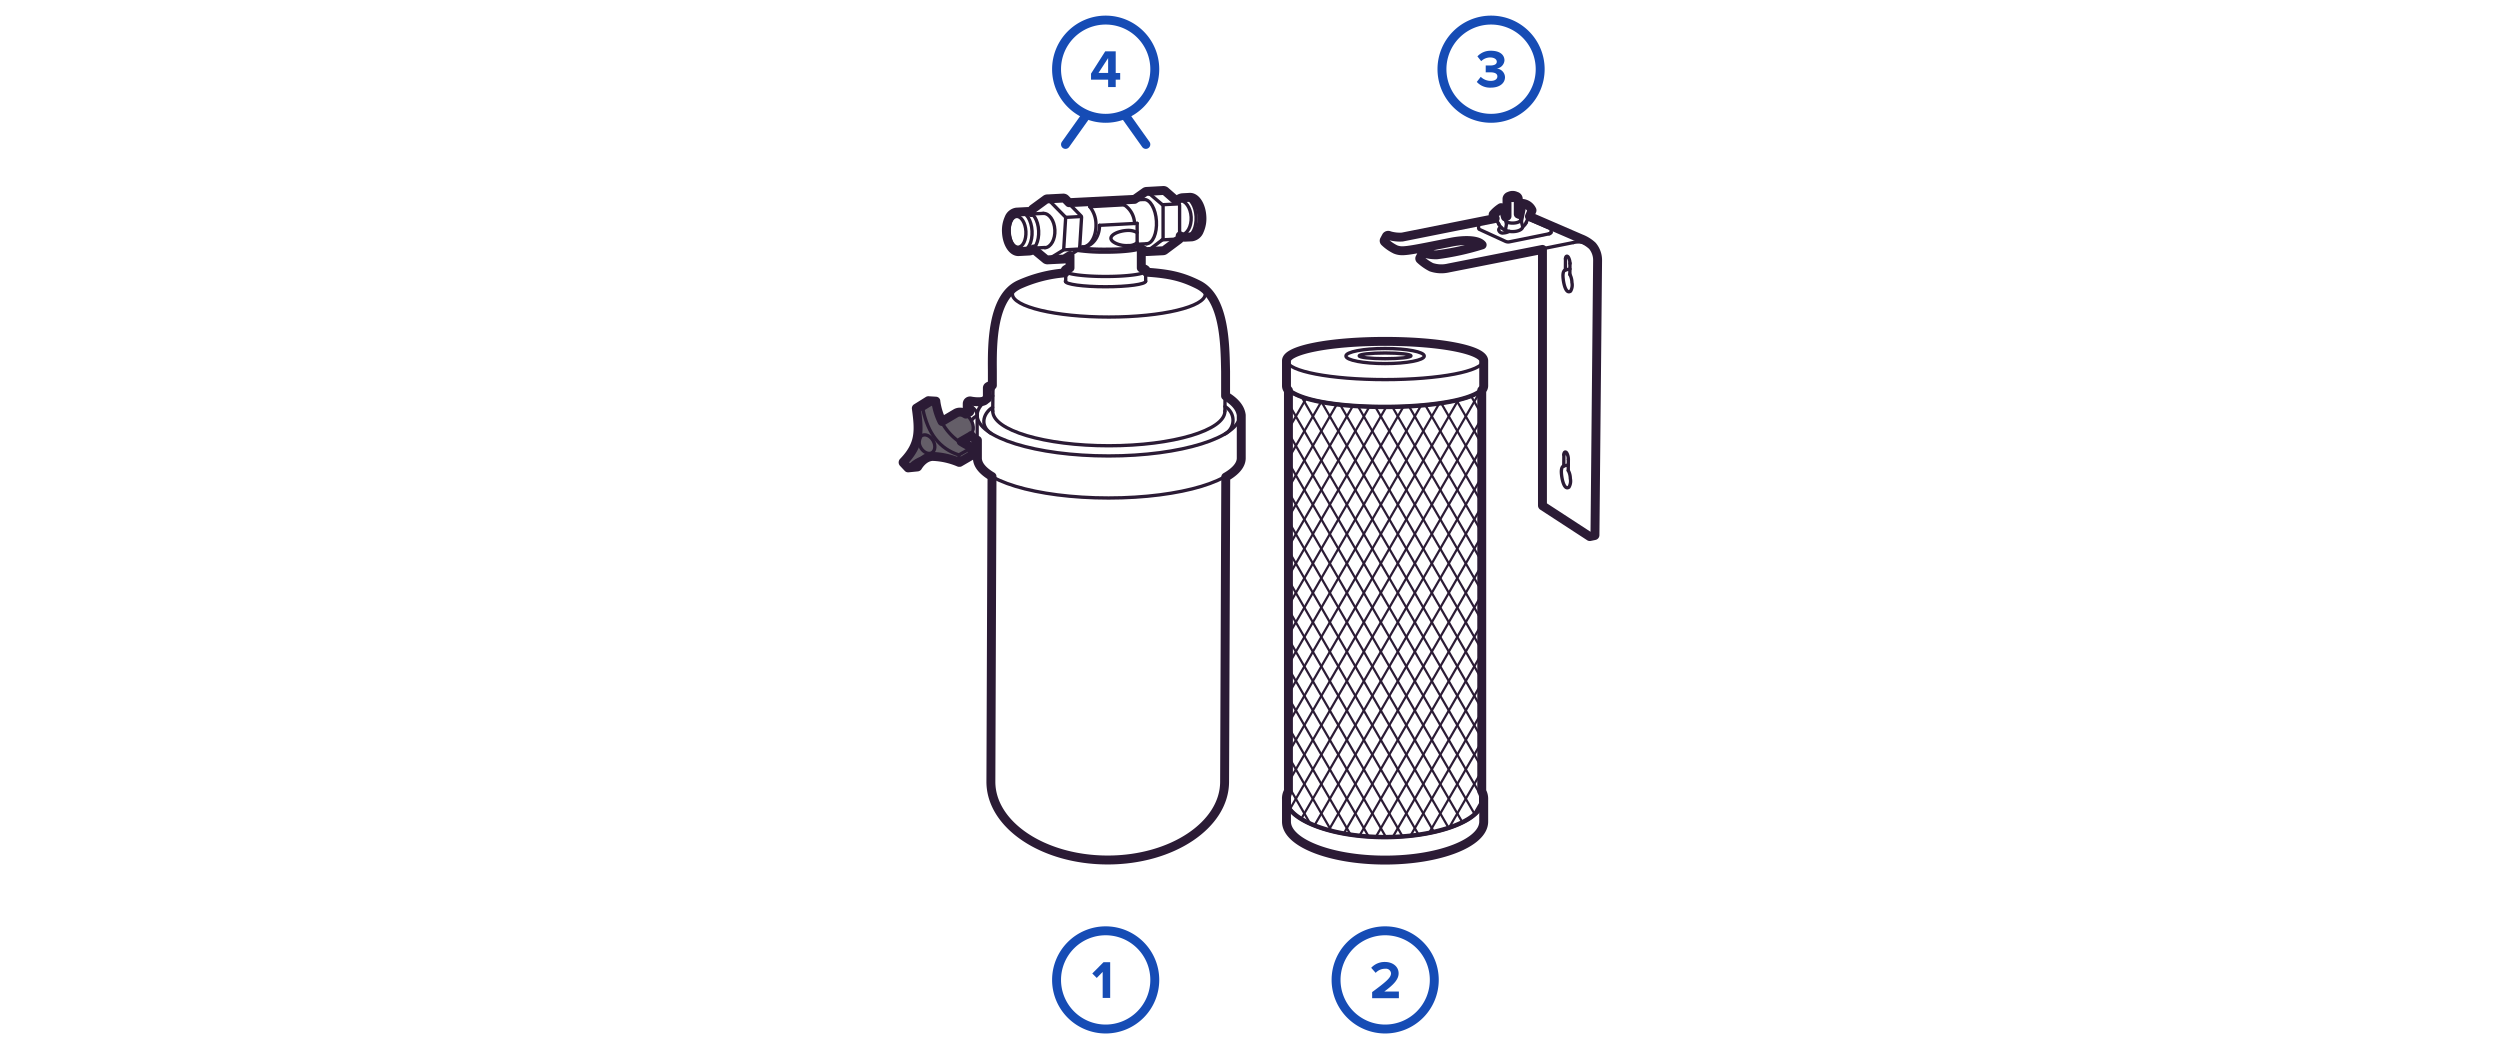 <svg id="Layer_3" data-name="Layer 3" xmlns="http://www.w3.org/2000/svg" xmlns:xlink="http://www.w3.org/1999/xlink" viewBox="0 0 560 235">
  <defs>
    <style>
      .cls-1, .cls-4, .cls-5, .cls-7, .cls-8 {
        fill: none;
      }

      .cls-1, .cls-4, .cls-5, .cls-7 {
        stroke: #2b1b35;
      }

      .cls-1 {
        stroke-miterlimit: 10;
      }

      .cls-2 {
        fill: #164cb5;
      }

      .cls-3 {
        fill: #645e68;
      }

      .cls-4, .cls-5, .cls-7, .cls-8 {
        stroke-linecap: round;
        stroke-linejoin: round;
      }

      .cls-4 {
        stroke-width: 0.75px;
      }

      .cls-5, .cls-8 {
        stroke-width: 2px;
      }

      .cls-6 {
        clip-path: url(#clip-path);
      }

      .cls-7 {
        stroke-width: 0.5px;
      }

      .cls-8 {
        stroke: #164cb5;
      }
    </style>
    <clipPath id="clip-path">
      <path class="cls-1" d="M288.71,177.89h0a0.38,0.38,0,0,0,.06-0.2V87.44c3.46,2.63,12.31,3.71,21.49,3.71s18.65-1.25,21.49-3.71V177.7a0.38,0.38,0,0,0,.05.19v2.44s-0.08.29-.08,0.3c-1.7,3.81-10.89,6.88-21.53,6.88s-19.22-3-21.57-6.62Z"/>
    </clipPath>
  </defs>
  <title>Complectation_big_560</title>
  <g>
    <g>
      <path class="cls-2" d="M247.67,5.5a10,10,0,1,1-10,10,10,10,0,0,1,10-10m0-2a12,12,0,1,0,12,12,12,12,0,0,0-12-12h0Z"/>
      <path class="cls-2" d="M248.22,19.5V17.84h-3.83V16.5l3.18-5h2.35v4.85h1v1.5h-1V19.5h-1.7Zm0-6.49-2.16,3.33h2.16V13Z"/>
    </g>
    <g>
      <path class="cls-2" d="M334,5.5a10,10,0,1,1-10,10,10,10,0,0,1,10-10m0-2a12,12,0,1,0,12,12,12,12,0,0,0-12-12h0Z"/>
      <path class="cls-2" d="M330.8,18.35l0.89-1.14a3.19,3.19,0,0,0,2.21.91c1,0,1.51-.42,1.51-1s-0.49-.92-1.61-0.92l-1,0V14.67c0.14,0,.7,0,1,0,0.89,0,1.48-.26,1.48-0.85s-0.65-.95-1.49-0.95a2.88,2.88,0,0,0-2,.83l-0.85-1.07A3.94,3.94,0,0,1,334,11.37c1.87,0,3,.84,3,2.17a2,2,0,0,1-1.75,1.82,2,2,0,0,1,1.87,1.92c0,1.38-1.24,2.35-3.15,2.35A4,4,0,0,1,330.8,18.35Z"/>
    </g>
    <g>
      <path class="cls-2" d="M310.28,209.5a10,10,0,1,1-10,10,10,10,0,0,1,10-10m0-2a12,12,0,1,0,12,12,12,12,0,0,0-12-12h0Z"/>
      <path class="cls-2" d="M307.36,223.56v-1.33c3.27-2.42,4.23-3.25,4.23-4.23a1.14,1.14,0,0,0-1.29-1,2.86,2.86,0,0,0-2.15.92l-1-1.13a4.07,4.07,0,0,1,3.08-1.31c1.7,0,3.06,1,3.06,2.55,0,1.37-1.13,2.55-3.2,4.07h3.26v1.5h-6Z"/>
    </g>
    <g>
      <path class="cls-2" d="M247.67,209.5a10,10,0,1,1-10,10,10,10,0,0,1,10-10m0-2a12,12,0,1,0,12,12,12,12,0,0,0-12-12h0Z"/>
      <path class="cls-2" d="M247,223.5v-5.8l-1.33,1.36-1-1,2.52-2.53h1.49v8H247Z"/>
    </g>
    <g>
      <polygon class="cls-3" points="202.14 103.51 204.63 100.33 205.42 96.91 205.34 93.64 205.2 91.26 207.88 89.68 209.66 89.81 209.98 91.66 210.86 94.4 214.07 92.5 215.19 92.3 216.41 92.75 217.39 93.94 217.89 95.1 218.01 96.29 217.49 97.53 215.07 98.91 217.54 100.21 217.66 101.98 214.7 103.63 212.07 102.77 209.38 102.31 207.35 102.63 206.27 103.52 205.43 104.6 203.31 104.86 202.14 103.51"/>
      <line class="cls-4" x1="218.88" y1="92.98" x2="218.88" y2="102.65"/>
      <line class="cls-4" x1="277.73" y1="102.65" x2="277.73" y2="92.98"/>
      <path class="cls-4" d="M274.43,84.78c-0.17-5.51.19-17.67-6.32-21"/>
      <path class="cls-4" d="M228.65,63.76c-6.84,2.75-6.18,15.44-6.18,20.56"/>
      <line class="cls-4" x1="222.37" y1="92.1" x2="222.46" y2="84.33"/>
      <line class="cls-4" x1="274.38" y1="92.1" x2="274.44" y2="84.78"/>
      <path class="cls-4" d="M274.44,97.19a3.53,3.53,0,0,0-.05-6.13"/>
      <path class="cls-4" d="M222,97.1c-2.85-2-1.42-4.81.34-5.85"/>
      <line class="cls-4" x1="274.26" y1="106.85" x2="274" y2="175.14"/>
      <line class="cls-4" x1="221.9" y1="175.14" x2="222.15" y2="106.73"/>
      <path class="cls-4" d="M274,175.14c0,9.61-11.66,17.41-26,17.41s-26-7.79-26-17.41"/>
      <path class="cls-4" d="M277.73,102.65c0,4.91-13.17,8.9-29.42,8.9s-29.42-4-29.42-8.9"/>
      <path class="cls-4" d="M274.39,88.75c2.13,1.27,3.34,2.71,3.34,4.24,0,5-13.17,9.14-29.42,9.14S218.88,98,218.88,93c0-1.56,1.26-3,3.49-4.32"/>
      <path class="cls-4" d="M274.38,92.1c0,4.28-11.64,7.75-26,7.75s-26-3.47-26-7.75"/>
      <path class="cls-4" d="M256.63,61.09c7.84,0.77,13.35,2.62,13.35,4.77,0,2.85-9.67,5.16-21.6,5.16s-21.6-2.31-21.6-5.16c0-2,4.86-3.77,11.94-4.62"/>
      <path class="cls-4" d="M216.83,91.68V90.45a0.5,0.5,0,0,1,.6-0.49c1.17,0.23,2.7.28,3.25-.12"/>
      <path class="cls-4" d="M216.83,90.45c0.88,0.69,2.12,1.45,2.06,2.77"/>
      <path class="cls-4" d="M221.35,89.29V86.9a1,1,0,0,1,1-.46"/>
      <path class="cls-4" d="M221.35,86.9a1.4,1.4,0,0,0,1.06.27"/>
      <line class="cls-4" x1="211.06" y1="94.54" x2="214.31" y2="92.65"/>
      <line class="cls-4" x1="214.95" y1="98.88" x2="217.17" y2="97.6"/>
      <line class="cls-4" x1="216.45" y1="92.92" x2="217.43" y2="92.35"/>
      <path class="cls-4" d="M214.31,92.65c1-.56,2.41.09,3.2,1.45s0.64,2.93-.34,3.5"/>
      <ellipse class="cls-4" cx="207.63" cy="99.48" rx="1.59" ry="2.22" transform="translate(-21.92 117.15) rotate(-30)"/>
      <path class="cls-4" d="M202.27,103.62c3.93-4.06,3.63-7.21,3-12.12l1.46,0.18c1.13,5.44,3.75,8.85,8.08,10.23v1.63c-4.28-1.63-8.35-2.31-11.44,1.22Z"/>
      <path class="cls-4" d="M206.7,91.68l2.84-1.75a12.51,12.51,0,0,0,8,10.42l-2.75,1.55"/>
      <path class="cls-4" d="M203.34,104.76l2-.2s1.27-2.33,3.49-2.36"/>
      <polyline class="cls-4" points="205.23 91.5 207.9 89.83 209.54 89.93"/>
      <polyline class="cls-4" points="214.78 103.54 217.52 101.94 217.52 100.35"/>
      <path class="cls-4" d="M217.43,97.41a2.71,2.71,0,0,0,1.46,1.15"/>
      <path class="cls-4" d="M217.65,94.17a2.33,2.33,0,0,1,1.24-1"/>
      <path class="cls-4" d="M256.63,63c0,0.68-4,1.23-9,1.23s-9-.55-9-1.23"/>
      <path class="cls-4" d="M255.5,60.1a1.36,1.36,0,0,1,1.13.6c0,0.68-4,1.23-9,1.23s-9-.55-9-1.23a1.36,1.36,0,0,1,1.12-.6"/>
      <line class="cls-4" x1="238.72" y1="63.03" x2="238.72" y2="60.7"/>
      <line class="cls-4" x1="256.63" y1="63.03" x2="256.63" y2="60.7"/>
      <line class="cls-4" x1="239.84" y1="57.04" x2="239.84" y2="60.43"/>
      <line class="cls-4" x1="255.5" y1="55.48" x2="255.5" y2="60.43"/>
      <path class="cls-4" d="M254.78,55.08a0.87,0.87,0,0,1,.72.4c0,0.53-3.51,1-7.83,1a43.31,43.31,0,0,1-6.21-.37"/>
      <path class="cls-4" d="M254.72,55.14c0,0.38-3.16.69-7,.69a46.68,46.68,0,0,1-5.74-.29"/>
      <line class="cls-4" x1="254.72" y1="50.03" x2="254.72" y2="55.14"/>
      <path class="cls-4" d="M254.72,54.37a2.87,2.87,0,0,1-2,.63c-1.82.14-3.87-.74-3.87-1.62s1.8-1.65,3.56-1.76a4.09,4.09,0,0,1,2.28.46"/>
      <line class="cls-4" x1="239.37" y1="45.53" x2="256.25" y2="44.68"/>
      <line class="cls-4" x1="244.11" y1="46.3" x2="251.8" y2="45.88"/>
      <line class="cls-4" x1="254.72" y1="54.71" x2="256.85" y2="54.6"/>
      <line class="cls-4" x1="246.3" y1="50.47" x2="254.72" y2="50.03"/>
      <line class="cls-4" x1="241.86" y1="55.38" x2="242.43" y2="55.35"/>
      <path class="cls-4" d="M244.11,46.3a6.3,6.3,0,0,1,1.39,3.92c0.1,2.77-1.28,5.07-3.06,5.13"/>
      <path class="cls-4" d="M246.3,50.47c0,2.66-1.65,4.82-3.8,4.88"/>
      <path class="cls-4" d="M251.8,45.88a5.14,5.14,0,0,1,2.34,4.18"/>
      <g>
        <path class="cls-4" d="M233.68,47.8c1.33-.07,2.5,1.59,2.61,3.7s-0.88,3.88-2.21,4"/>
        <path class="cls-4" d="M230.06,47.51c1.31-.07,2.48,1.8,2.6,4.18s-0.84,4.36-2.15,4.43"/>
        <path class="cls-4" d="M228.58,47.57c1.31-.07,2.48,1.8,2.6,4.18s-0.84,4.36-2.15,4.43"/>
        <ellipse class="cls-4" cx="227.91" cy="51.93" rx="1.9" ry="3.45" transform="translate(-2.41 12) rotate(-3)"/>
        <line class="cls-4" x1="234.08" y1="55.44" x2="231.68" y2="55.57"/>
        <line class="cls-4" x1="233.68" y1="47.8" x2="231.28" y2="47.92"/>
        <line class="cls-4" x1="230.06" y1="47.51" x2="227.69" y2="47.63"/>
        <line class="cls-4" x1="230.51" y1="56.11" x2="228.14" y2="56.24"/>
      </g>
      <g>
        <path class="cls-4" d="M264.21,44.91c1.33-.07,2.5,1.59,2.61,3.7s-0.88,3.88-2.21,4"/>
        <path class="cls-4" d="M266.47,44.31c1.31-.07,2.48,1.8,2.6,4.18s-0.84,4.36-2.15,4.43"/>
        <path class="cls-4" d="M265.33,44.35c1.31-.07,2.48,1.8,2.6,4.18s-0.84,4.36-2.15,4.43"/>
        <line class="cls-4" x1="264.61" y1="52.56" x2="264.22" y2="52.58"/>
        <line class="cls-4" x1="264.21" y1="44.91" x2="263.31" y2="44.95"/>
        <line class="cls-4" x1="266.47" y1="44.31" x2="264.88" y2="44.39"/>
        <line class="cls-4" x1="266.92" y1="52.91" x2="265.33" y2="53"/>
      </g>
      <path class="cls-4" d="M231.68,55.76L234.35,58a0.5,0.5,0,0,0,.58,0l3.11-1.9a0.5,0.5,0,0,0,.24-0.4l0.42-6.8a0.5,0.5,0,0,0-.14-0.38l-3.63-3.7a0.5,0.5,0,0,0-.66-0.05l-2.87,2.1a0.5,0.5,0,0,0-.18.25l-0.22.68"/>
      <path class="cls-4" d="M234.7,58.08l3.55-.18a0.5,0.5,0,0,0,.24-0.07l3.12-1.91a0.5,0.5,0,0,0,.24-0.4l0.42-6.8a0.5,0.5,0,0,0-.14-0.38l-3.62-3.7a0.5,0.5,0,0,0-.38-0.15l-3.49.18"/>
      <line class="cls-4" x1="238.27" y1="55.97" x2="241.75" y2="55.78"/>
      <line class="cls-4" x1="238.72" y1="48.69" x2="242.11" y2="48.5"/>
      <path class="cls-4" d="M256.25,44.68c1.38-.06,2.63,2.11,2.79,4.85s-0.82,5-2.19,5.07"/>
      <line class="cls-4" x1="260.38" y1="45.86" x2="264.06" y2="45.67"/>
      <line class="cls-4" x1="260.3" y1="53.73" x2="263.98" y2="53.54"/>
      <path class="cls-4" d="M256.89,56.23l3.6-.18a0.5,0.5,0,0,0,.28-0.1L264,53.54a0.5,0.5,0,0,0,.23-0.42V46a0.5,0.5,0,0,0-.15-0.36l-3.14-2.75a0.5,0.5,0,0,0-.36-0.12l-3.76.2"/>
      <path class="cls-4" d="M255.5,55.48l1.07,0.67a0.5,0.5,0,0,0,.57,0l3.16-2.39a0.5,0.5,0,0,0,.23-0.42V46.22a0.5,0.5,0,0,0-.15-0.36l-3.23-2.74a0.5,0.5,0,0,0-.61,0l-2.39,1.69"/>
      <path class="cls-5" d="M274.53,88.69s0-4.93,0-5.49c-0.12-6.09-.2-16.47-6.14-19.44-3.66-1.83-6.51-2.45-11.62-2.79V60.7c0-.27-0.36-0.49-1.12-0.69v-4.3l0.88,0.55a0.63,0.63,0,0,0,.33.09h0.06l3.6-.18a0.63,0.63,0,0,0,.34-0.12l3.22-2.4a0.63,0.63,0,0,0,.28-0.52v-0.3a1.67,1.67,0,0,0,.93.31l1.66-.08a2.17,2.17,0,0,0,1.72-1.42,6.54,6.54,0,0,0,.55-3.14c-0.13-2.4-1.31-4.3-2.66-4.3l-1.66.09a1.72,1.72,0,0,0-1.11.54l-0.46,0h0l-2.29-2a0.64,0.64,0,0,0-.45-0.16l-3.78.21a0.62,0.62,0,0,0-.31.11l-2.36,1.67-14.68.74-0.82-.84a0.64,0.64,0,0,0-.48-0.19l-3.49.18h0a0.62,0.62,0,0,0-.41.12l-2.87,2.1a0.62,0.62,0,0,0-.23.31l-0.18.53a1.59,1.59,0,0,0-.8-0.23l-2.45.13A2.17,2.17,0,0,0,226,48.92a6.55,6.55,0,0,0-.55,3.14c0.13,2.4,1.31,4.3,2.66,4.3l2.45-.13a1.66,1.66,0,0,0,1-.46,0.12,0.12,0,0,0,0,.09l2.67,2.21a0.63,0.63,0,0,0,.4.14l3.59-.18a0.62,0.62,0,0,0,.3-0.09l1.16-.71V60c-0.76.2-1.12,0.42-1.12,0.69v0.43a30.77,30.77,0,0,0-10.1,2.56c-6.27,2.74-6.22,13.53-6.17,19.39,0,0.45,0,3.25,0,3.25a1.59,1.59,0,0,0-1,.31,0.38,0.38,0,0,0-.12.27h0v2.35q-0.33.23-.61,0.47h0c-0.51.37-2,.33-3.15,0.1a0.63,0.63,0,0,0-.75.62v1.23h0a0.34,0.34,0,0,0,0,.09h0a6.28,6.28,0,0,1,.55.5l-0.86.5a3,3,0,0,0-.41-0.23,1.92,1.92,0,0,0-1.78,0L211,94.41a14.41,14.41,0,0,1-1.37-4.49,0.12,0.12,0,0,0,0-.06h0l0,0h0l-1.63-.1a0.1,0.1,0,0,0-.07,0l-2.67,1.67h0a0.12,0.12,0,0,0,0,0,0.11,0.11,0,0,0,0,.06,0,0,0,0,0,0,0c0.68,5,.88,8.08-2.93,12a0.13,0.13,0,0,0,0,.17l1.07,1.14h0a0.12,0.12,0,0,0,.09,0h0l2-.2a0.13,0.13,0,0,0,.1-0.07s1.26-2.27,3.39-2.29h0a16.66,16.66,0,0,1,5.86,1.33h0.11l2.75-1.6a0.13,0.13,0,0,0,.06-0.11v-1.58h0a0.12,0.12,0,0,0,0-.08h0l0,0a15.34,15.34,0,0,1-2.46-1.3l2.12-1.22a1.55,1.55,0,0,0,.16-0.13,2.92,2.92,0,0,0,1.36,1.07v4c0,1.48,1.18,2.88,3.27,4.12l-0.25,68.37h0c0,9.67,11.74,17.53,26.17,17.53s26.17-7.87,26.18-17.53h0l0.26-68.25c2.21-1.26,3.47-2.71,3.47-4.24V93C277.85,91.46,276.73,90,274.53,88.69Z"/>
    </g>
    <g>
      <line class="cls-4" x1="347.44" y1="52.05" x2="347.45" y2="51.37"/>
      <line class="cls-4" x1="318.7" y1="56.86" x2="318.17" y2="57.85"/>
      <line class="cls-4" x1="310.7" y1="52.91" x2="310.17" y2="53.89"/>
      <polyline class="cls-4" points="337.46 50.14 337.28 51.16 337.27 51.42"/>
      <path class="cls-4" d="M335.71,50.17a3,3,0,0,0,1.5,1.41"/>
      <path class="cls-4" d="M336.62,47.13A7.92,7.92,0,0,0,335,48.8"/>
      <line class="cls-4" x1="336.62" y1="47.13" x2="337.46" y2="50.14"/>
      <line class="cls-4" x1="336.15" y1="46.65" x2="336.62" y2="47.13"/>
      <path class="cls-4" d="M336.15,46.65a7.22,7.22,0,0,0-1.56,1.45"/>
      <line class="cls-4" x1="335.71" y1="50.17" x2="334.59" y2="48.1"/>
      <line class="cls-4" x1="341.08" y1="50.77" x2="340.65" y2="49.06"/>
      <line class="cls-4" x1="340.79" y1="49.64" x2="341.58" y2="45.8"/>
      <line class="cls-4" x1="343.04" y1="47.11" x2="341.88" y2="49.83"/>
      <path class="cls-4" d="M341.08,50.77a2,2,0,0,0,.8-0.93"/>
      <line class="cls-4" x1="340.21" y1="48.52" x2="341.04" y2="45.68"/>
      <path class="cls-4" d="M343,47.11a2.56,2.56,0,0,0-2-1.42"/>
      <line class="cls-4" x1="342.28" y1="49.04" x2="347.38" y2="51.23"/>
      <path class="cls-4" d="M347,52.37l-8.85,1.79a1.51,1.51,0,0,1-.93-0.1l-5.86-2.69a0.35,0.35,0,0,1-.15-0.32V50.39"/>
      <path class="cls-4" d="M347.44,52.05a0.47,0.47,0,0,1-.45.31"/>
      <path class="cls-4" d="M318.82,58.65a5.65,5.65,0,0,0,1.68,1"/>
      <line class="cls-4" x1="320.65" y1="59.74" x2="320.5" y2="59.68"/>
      <polyline class="cls-4" points="319.29 56.9 319.1 56.85 318.94 56.82 318.81 56.81 318.73 56.83 318.69 56.88 318.7 56.95 318.75 57.04 318.85 57.15"/>
      <path class="cls-4" d="M320.65,59.74a7.16,7.16,0,0,0,3.69.2"/>
      <line class="cls-4" x1="319.42" y1="56.95" x2="319.28" y2="56.9"/>
      <line class="cls-4" x1="318.82" y1="58.65" x2="318.31" y2="58.13"/>
      <polyline class="cls-4" points="318.31 58.13 318.22 58.03 318.17 57.94 318.16 57.87 318.17 57.85"/>
      <line class="cls-4" x1="342.49" y1="48.55" x2="354.11" y2="53.59"/>
      <path class="cls-4" d="M340,48.08l0.26,0"/>
      <line class="cls-4" x1="314.12" y1="53.23" x2="335.02" y2="49.07"/>
      <line class="cls-4" x1="352.44" y1="54.33" x2="324.49" y2="59.9"/>
      <line class="cls-4" x1="324.49" y1="59.9" x2="324.34" y2="59.93"/>
      <path class="cls-4" d="M357.63,58.4a4.07,4.07,0,0,0-4-4.21,5.35,5.35,0,0,0-1.21.14"/>
      <path class="cls-4" d="M310.82,54.7a5.66,5.66,0,0,0,1.68,1"/>
      <line class="cls-4" x1="312.65" y1="55.78" x2="312.51" y2="55.72"/>
      <polyline class="cls-4" points="311.29 52.94 311.1 52.89 310.94 52.86 310.81 52.85 310.73 52.87 310.69 52.92 310.7 52.99 310.75 53.08 310.85 53.19"/>
      <line class="cls-4" x1="345.64" y1="113.24" x2="356.15" y2="120.09"/>
      <line class="cls-4" x1="345.66" y1="55.73" x2="345.64" y2="113.24"/>
      <line class="cls-4" x1="357.19" y1="119.88" x2="357.73" y2="58.44"/>
      <line class="cls-4" x1="356.16" y1="120.08" x2="357.21" y2="119.88"/>
      <path class="cls-4" d="M312.65,55.78a6.3,6.3,0,0,0,.94.24c1.3,0.2,4.55-.51,11.75-1.94"/>
      <line class="cls-4" x1="311.42" y1="52.99" x2="311.28" y2="52.94"/>
      <path class="cls-4" d="M311.42,53a6.1,6.1,0,0,0,2.7.24"/>
      <line class="cls-4" x1="310.82" y1="54.7" x2="310.31" y2="54.18"/>
      <polyline class="cls-4" points="310.31 54.18 310.22 54.07 310.17 53.98 310.16 53.91 310.17 53.89"/>
      <line class="cls-4" x1="351.31" y1="102.89" x2="351.29" y2="105.39"/>
      <path class="cls-4" d="M350.31,101.86c0-.6.36-0.82,0.65-0.37a2.87,2.87,0,0,1,.35,1.39"/>
      <line class="cls-4" x1="350.29" y1="104.36" x2="350.31" y2="101.86"/>
      <path class="cls-4" d="M351.29,105.39a3.85,3.85,0,0,1,.46,1.79,2.68,2.68,0,0,1-.3,1.94c-1,.73-1.53-1.49-1.66-2.76-0.06-.54-0.16-1.76.5-2"/>
      <line class="cls-4" x1="350.29" y1="104.36" x2="351.3" y2="104.16"/>
      <line class="cls-4" x1="351.67" y1="58.98" x2="351.65" y2="61.48"/>
      <path class="cls-4" d="M350.67,58c0-.6.36-0.82,0.65-0.37a2.87,2.87,0,0,1,.35,1.39"/>
      <line class="cls-4" x1="350.65" y1="60.46" x2="350.67" y2="57.96"/>
      <path class="cls-4" d="M351.65,61.48a3.85,3.85,0,0,1,.46,1.79,2.68,2.68,0,0,1-.3,1.94c-1,.73-1.53-1.49-1.66-2.76-0.06-.54-0.16-1.76.5-2"/>
      <line class="cls-4" x1="350.65" y1="60.46" x2="351.66" y2="60.26"/>
      <path class="cls-4" d="M325.34,54.07c3.29-.58,6.11-0.34,6.86.82"/>
      <path class="cls-4" d="M338.07,51.82a3,3,0,0,1-1.3.36,0.88,0.88,0,0,1-1.06-.66,0.55,0.55,0,0,1,.53-0.56"/>
      <path class="cls-4" d="M339.48,44.06a0.53,0.53,0,0,1,.46.37,1.64,1.64,0,0,1-2.27,0,0.53,0.53,0,0,1,.46-0.37"/>
      <ellipse class="cls-4" cx="338.8" cy="44.16" rx="0.73" ry="0.27"/>
      <path class="cls-4" d="M337.14,48.79a1.51,1.51,0,0,1,.5-0.27"/>
      <path class="cls-4" d="M340,48.52a0.85,0.85,0,0,1,.69.63c0,0.45-.83.82-1.84,0.82a3.2,3.2,0,0,1-1.39-.28"/>
      <path class="cls-4" d="M341.08,50.77c0,0.61-1,1.11-2.3,1.11a3.94,3.94,0,0,1-1.57-.3"/>
      <path class="cls-5" d="M357.86,58.44a5,5,0,0,0-1.17-3.38,8,8,0,0,0-2.53-1.58l-11.56-5,0.56-1.31a0.15,0.15,0,0,0,0-.1,2.62,2.62,0,0,0-1.54-1.38,2,2,0,0,0-.58-0.12,0.13,0.13,0,0,0-.12.09l-0.66,2.28-0.17,0,0-3.44a0.66,0.66,0,0,0-.53-0.56,1.58,1.58,0,0,0-1.46,0,0.69,0.69,0,0,0-.53.56l0,3.93a1.66,1.66,0,0,0-.35.18l-0.43-1.53a0.11,0.11,0,0,0,0-.05l-0.47-.48a0.12,0.12,0,0,0-.16,0A8,8,0,0,0,334.49,48a0.11,0.11,0,0,0,0,.14l0.43,0.8L314.11,53.1a8.29,8.29,0,0,1-2.89-.32,0.52,0.52,0,0,0-.66.12l-0.46.86a0.35,0.35,0,0,0,.05.41,9.36,9.36,0,0,0,2.46,1.72,4,4,0,0,0,1.49.28c1.37,0,4-.53,9-1.53l2.26-.45h0c3.28-.58,5.85-0.32,6.64.66a58.78,58.78,0,0,1-10.1,2.22,8.45,8.45,0,0,1-2.79-.36,0.56,0.56,0,0,0-.53.08l-0.53,1a0.27,0.27,0,0,0,.07.31,11,11,0,0,0,2.49,1.75,7,7,0,0,0,3.9.17l21-4.15,0,57.36a0.12,0.12,0,0,0,.06.1l10.51,6.85a0.12,0.12,0,0,0,.09,0l1-.21a0.11,0.11,0,0,0,.1-0.12Z"/>
    </g>
    <g>
      <path class="cls-4" d="M331.79,177.27a3.15,3.15,0,0,1,.44,1.75c0,4.69-9.83,8.5-22,8.5s-22-3.8-22-8.5a3,3,0,0,1,.43-1.77"/>
      <path class="cls-4" d="M332.22,184.05c0,4.69-9.83,8.5-22,8.5s-22-3.81-22-8.5"/>
      <path class="cls-4" d="M288.3,86.45c0,2.59,9.83,4.69,22,4.69s22-2.1,22-4.69"/>
      <line class="cls-4" x1="332.22" y1="184.05" x2="332.22" y2="179.02"/>
      <line class="cls-4" x1="288.3" y1="184.05" x2="288.3" y2="179.02"/>
      <line class="cls-4" x1="288.73" y1="180.71" x2="288.73" y2="87.39"/>
      <line class="cls-4" x1="331.79" y1="180.63" x2="331.79" y2="87.39"/>
      <line class="cls-4" x1="288.3" y1="80.81" x2="288.3" y2="86.45"/>
      <line class="cls-4" x1="332.22" y1="80.81" x2="332.22" y2="86.45"/>
      <ellipse class="cls-4" cx="310.26" cy="80.81" rx="21.96" ry="4.22"/>
      <ellipse class="cls-4" cx="310.26" cy="79.75" rx="8.78" ry="1.69"/>
      <ellipse class="cls-4" cx="310.26" cy="79.71" rx="5.8" ry="0.64"/>
      <path class="cls-5" d="M332.35,86.45V80.81c0-2.44-9.7-4.34-22.09-4.34s-22.09,1.91-22.09,4.34v5.64a1.46,1.46,0,0,0,.44,1v89.78a3.11,3.11,0,0,0-.44,1.81v5c0,4.75,9.91,8.62,22.09,8.62s22.09-3.87,22.09-8.62v-5a3.3,3.3,0,0,0-.44-1.78V87.43A1.46,1.46,0,0,0,332.35,86.45Z"/>
      <g>
        <g class="cls-6">
          <g>
            <g>
              <line class="cls-7" x1="217.9" y1="66.82" x2="297.94" y2="205.37"/>
              <line class="cls-7" x1="221.71" y1="66.82" x2="301.74" y2="205.37"/>
              <line class="cls-7" x1="225.51" y1="66.82" x2="305.55" y2="205.37"/>
              <line class="cls-7" x1="229.32" y1="66.82" x2="309.36" y2="205.37"/>
              <line class="cls-7" x1="233.13" y1="66.82" x2="313.16" y2="205.37"/>
              <line class="cls-7" x1="236.93" y1="66.82" x2="316.97" y2="205.37"/>
              <line class="cls-7" x1="240.74" y1="66.82" x2="320.78" y2="205.37"/>
              <line class="cls-7" x1="244.55" y1="66.82" x2="324.58" y2="205.37"/>
              <line class="cls-7" x1="248.35" y1="66.82" x2="328.39" y2="205.37"/>
              <line class="cls-7" x1="252.16" y1="66.82" x2="332.19" y2="205.37"/>
              <line class="cls-7" x1="255.97" y1="66.82" x2="336" y2="205.37"/>
              <line class="cls-7" x1="259.77" y1="66.82" x2="339.81" y2="205.37"/>
              <line class="cls-7" x1="263.58" y1="66.82" x2="343.61" y2="205.37"/>
              <line class="cls-7" x1="267.38" y1="66.82" x2="347.42" y2="205.37"/>
              <line class="cls-7" x1="271.19" y1="66.82" x2="351.23" y2="205.37"/>
              <line class="cls-7" x1="275" y1="66.82" x2="355.03" y2="205.37"/>
              <line class="cls-7" x1="278.8" y1="66.82" x2="358.84" y2="205.37"/>
              <line class="cls-7" x1="282.61" y1="66.82" x2="362.65" y2="205.37"/>
              <line class="cls-7" x1="286.42" y1="66.82" x2="366.45" y2="205.37"/>
              <line class="cls-7" x1="290.22" y1="66.82" x2="370.26" y2="205.37"/>
              <line class="cls-7" x1="294.03" y1="66.82" x2="374.06" y2="205.37"/>
              <line class="cls-7" x1="297.84" y1="66.82" x2="377.87" y2="205.37"/>
              <line class="cls-7" x1="301.64" y1="66.82" x2="381.68" y2="205.37"/>
              <line class="cls-7" x1="305.45" y1="66.82" x2="385.48" y2="205.37"/>
              <line class="cls-7" x1="309.26" y1="66.82" x2="389.29" y2="205.37"/>
              <line class="cls-7" x1="313.06" y1="66.82" x2="393.1" y2="205.37"/>
              <line class="cls-7" x1="316.87" y1="66.82" x2="396.9" y2="205.37"/>
              <line class="cls-7" x1="320.67" y1="66.82" x2="400.71" y2="205.37"/>
            </g>
            <g>
              <line class="cls-7" x1="400.71" y1="66.82" x2="320.67" y2="205.37"/>
              <line class="cls-7" x1="396.9" y1="66.82" x2="316.87" y2="205.37"/>
              <line class="cls-7" x1="393.1" y1="66.82" x2="313.06" y2="205.37"/>
              <line class="cls-7" x1="389.29" y1="66.82" x2="309.26" y2="205.37"/>
              <line class="cls-7" x1="385.48" y1="66.82" x2="305.45" y2="205.37"/>
              <line class="cls-7" x1="381.68" y1="66.82" x2="301.64" y2="205.37"/>
              <line class="cls-7" x1="377.87" y1="66.82" x2="297.84" y2="205.37"/>
              <line class="cls-7" x1="374.06" y1="66.82" x2="294.03" y2="205.37"/>
              <line class="cls-7" x1="370.26" y1="66.82" x2="290.22" y2="205.37"/>
              <line class="cls-7" x1="366.45" y1="66.82" x2="286.42" y2="205.37"/>
              <line class="cls-7" x1="362.65" y1="66.82" x2="282.61" y2="205.37"/>
              <line class="cls-7" x1="358.84" y1="66.82" x2="278.8" y2="205.37"/>
              <line class="cls-7" x1="355.03" y1="66.82" x2="275" y2="205.37"/>
              <line class="cls-7" x1="351.23" y1="66.82" x2="271.19" y2="205.37"/>
              <line class="cls-7" x1="347.42" y1="66.82" x2="267.38" y2="205.37"/>
              <line class="cls-7" x1="343.61" y1="66.82" x2="263.58" y2="205.37"/>
              <line class="cls-7" x1="339.81" y1="66.82" x2="259.77" y2="205.37"/>
              <line class="cls-7" x1="336" y1="66.82" x2="255.97" y2="205.37"/>
              <line class="cls-7" x1="332.19" y1="66.82" x2="252.16" y2="205.37"/>
              <line class="cls-7" x1="328.39" y1="66.82" x2="248.35" y2="205.37"/>
              <line class="cls-7" x1="324.58" y1="66.82" x2="244.55" y2="205.37"/>
              <line class="cls-7" x1="320.78" y1="66.82" x2="240.74" y2="205.37"/>
              <line class="cls-7" x1="316.97" y1="66.82" x2="236.93" y2="205.37"/>
              <line class="cls-7" x1="313.16" y1="66.82" x2="233.13" y2="205.37"/>
              <line class="cls-7" x1="309.36" y1="66.82" x2="229.32" y2="205.37"/>
              <line class="cls-7" x1="305.55" y1="66.82" x2="225.51" y2="205.37"/>
              <line class="cls-7" x1="301.74" y1="66.82" x2="221.71" y2="205.37"/>
              <line class="cls-7" x1="297.94" y1="66.82" x2="217.9" y2="205.37"/>
            </g>
          </g>
        </g>
        <path class="cls-1" d="M288.71,177.89h0a0.38,0.38,0,0,0,.06-0.2V87.44c3.46,2.63,12.31,3.71,21.49,3.71s18.65-1.25,21.49-3.71V177.7a0.38,0.38,0,0,0,.05.19v2.44s-0.08.29-.08,0.3c-1.7,3.81-10.89,6.88-21.53,6.88s-19.22-3-21.57-6.62Z"/>
      </g>
    </g>
    <line class="cls-8" x1="252.12" y1="25.95" x2="256.67" y2="32.35"/>
    <line class="cls-8" x1="243.22" y1="25.95" x2="238.67" y2="32.35"/>
  </g>
</svg>
